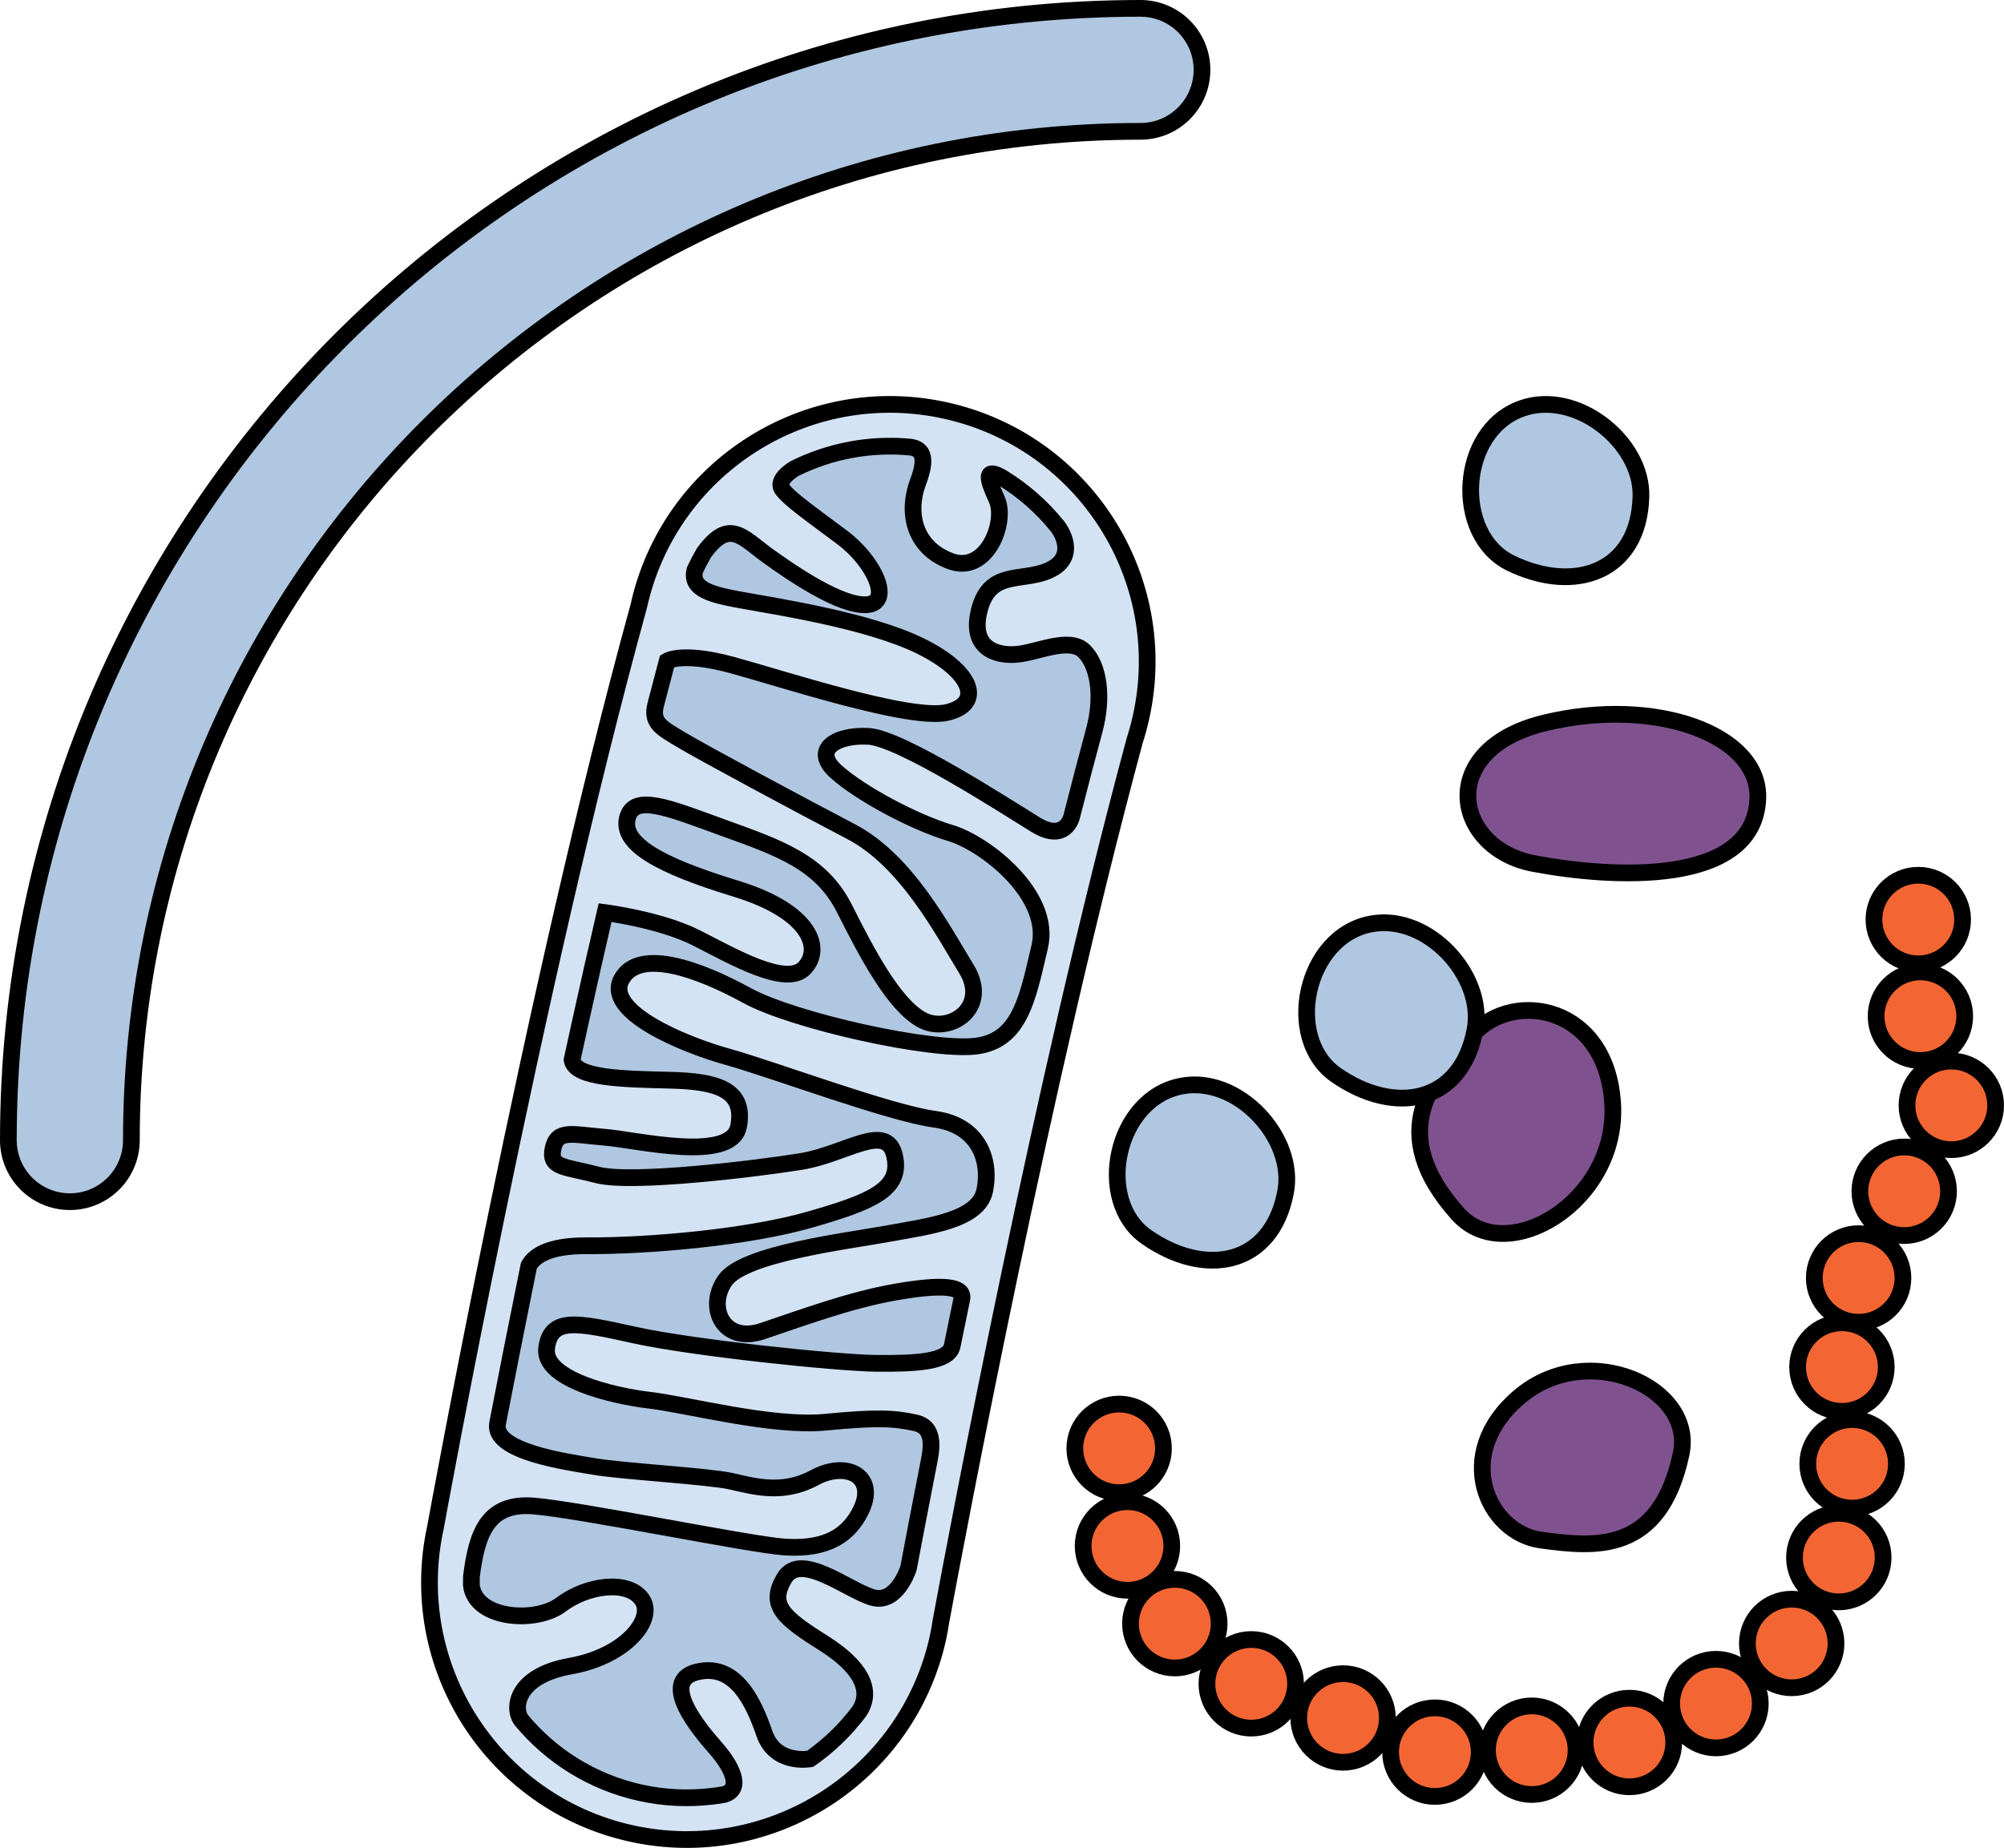 <?xml version="1.0" encoding="utf-8"?>
<!-- Generator: Adobe Illustrator 22.0.0, SVG Export Plug-In . SVG Version: 6.00 Build 0)  -->
<svg version="1.1" id="Layer_1" xmlns="http://www.w3.org/2000/svg" xmlns:xlink="http://www.w3.org/1999/xlink" x="0px" y="0px"
	 width="119.871px" height="110.563px" viewBox="0 0 119.871 110.563" enable-background="new 0 0 119.871 110.563"
	 xml:space="preserve">
<g>
	<path fill="#B0C7E1" stroke="#000000" stroke-linecap="round" stroke-linejoin="round" stroke-miterlimit="10" d="M4.179,71.898
		c-2.032,0-3.679-1.647-3.679-3.679C0.5,30.878,30.878,0.5,68.219,0.5c2.032,0,3.679,1.647,3.679,3.679s-1.647,3.679-3.679,3.679
		c-33.283,0-60.36,27.078-60.36,60.36C7.858,70.251,6.211,71.898,4.179,71.898z"/>
	<g>
		<g>
			<path fill="#D3E3F4" stroke="#000000" stroke-miterlimit="10" d="M56.105,97.989c0.071-0.327,0.127-0.652,0.176-0.976
				c0.997-5.391,6.032-32.105,11.59-52.696c0.147-0.46,0.278-0.933,0.384-1.417c1.832-8.299-3.411-16.509-11.71-18.34
				c-8.297-1.83-16.509,3.413-18.338,11.71c-6.365,23.145-12.154,55.089-12.154,55.089c-1.829,8.298,3.412,16.509,11.711,18.34
				C46.061,111.528,54.274,106.286,56.105,97.989z"/>
			<path fill="#B0C7E1" stroke="#000000" stroke-miterlimit="10" d="M42.605,107.473c0.087-0.017,0.179-0.023,0.263-0.032
				c0.145-0.019,0.29-0.044,0.432-0.07c1.218-0.334,0.374-1.794-0.475-2.761c-0.926-1.051-3.436-3.994-1.152-4.569
				c2.287-0.576,3.389,1.75,4.046,3.667c0.653,1.908,2.718,1.531,2.738,1.528c0.832-0.582,1.596-1.261,2.277-2.027
				c0.118-0.15,0.233-0.288,0.348-0.41c0.109-0.135,0.215-0.274,0.322-0.413c0.811-1.252,0.09-2.662-2.11-4.054
				c-2.435-1.538-3.35-2.282-2.373-3.913c0.975-1.632,3.838,0.768,5.292,1.166c1.451,0.399,2.13-1.761,2.13-1.761
				c0.31-1.647,0.718-3.778,1.208-6.28c0.161-0.807,0.425-2.154-0.804-2.416c-1.227-0.267-2.234-0.342-5.386-0.034
				c-3.148,0.305-8.242-1.048-10.496-1.314c-2.254-0.265-6.425-1.265-6.166-3.133c0.259-1.869,1.802-1.527,5.255-0.768
				c3.452,0.764,12.115,1.672,14.496,1.693c2.385,0.021,4.311-0.085,4.507-1.044c0.003-0.017,0.008-0.034,0.011-0.052
				c0.008-0.041,0.018-0.084,0.025-0.129c0.069-0.338,0.139-0.687,0.211-1.027c0.016-0.083,0.034-0.164,0.049-0.247
				c0.001-0.002,0.002-0.006,0.004-0.011c0.089-0.44,0.184-0.887,0.275-1.339c0.167-0.812-1.262-0.892-3.985-0.414
				c-2.727,0.479-5.582,1.544-7.939,2.335c-2.357,0.789-3.357-1.436-2.234-3.038c1.126-1.599,7.218-2.335,9.705-2.788
				c2.492-0.453,5.442-0.802,5.82-2.569c0.379-1.767-0.301-3.92-2.995-4.284c-2.694-0.364-9.667-2.978-12.354-3.727
				c-2.687-0.746-7.415-2.714-6.372-4.642c1.041-1.926,4.676-0.585,7.491,0.96c2.819,1.546,11.12,3.376,13.742,3.031
				c2.164-0.286,2.839-2.062,3.417-4.403c0.115-0.494,0.231-0.986,0.348-1.469c0.005-0.027,0.009-0.05,0.016-0.075
				c0.722-3.073-3.259-6.188-5.353-6.804c-2.091-0.617-5.347-2.336-6.824-3.666c-1.481-1.326,0.027-2.227,1.951-2.111
				c1.922,0.116,8.221,4.202,9.985,5.286c1.764,1.082,2.143-0.452,2.143-0.452c0.463-1.818,0.918-3.563,1.369-5.227
				c0.517-1.939,0.278-3.813-0.605-4.7c-0.882-0.887-2.792,0.076-4.048,0.186c-1.258,0.108-2.842-0.396-2.209-2.721
				c0.632-2.326,2.471-1.612,4.051-2.266c1.579-0.651,1.136-1.966,0.599-2.679c-0.93-1.153-2.059-2.151-3.351-2.932
				c-0.95-0.522-0.907-0.047-0.28,1.318c0.622,1.37-0.606,4.491-2.745,3.712c-2.139-0.78-2.678-2.831-1.958-4.748
				c0.6-1.597,0.178-1.982-0.445-2.082c-2.438-0.236-4.82,0.233-6.915,1.265c-0.008,0.004-1.196,0.67-0.753,1.264
				c0.439,0.595,1.682,1.451,3.6,2.893c1.914,1.444,2.996,3.879,1.464,4.003c-1.534,0.125-4.41-1.823-5.94-2.928
				c-1.529-1.108-2.301-2.251-3.816-0.184c-0.196,0.335-0.378,0.685-0.547,1.043c-0.3,1.186,1.107,1.491,2.778,1.795
				c2.073,0.38,7.593,1.212,10.72,2.75c3.127,1.538,3.782,3.454,1.591,3.972c-2.197,0.516-9.879-2.026-12.86-2.836
				c-2.98-0.813-3.888-0.24-3.888-0.24l0,0c-0.228,0.854-0.455,1.727-0.686,2.62c-0.279,1.085,0.353,1.39,1.577,2.12
				c1.228,0.734,6.804,3.736,10.116,5.468c3.312,1.732,5.481,5.911,6.898,8.226c1.415,2.316-1.024,3.936-2.673,3.034
				c-1.648-0.906-3.23-3.874-4.621-6.647c-1.391-2.771-3.897-3.634-7.181-4.821c-3.279-1.185-5.432-2.123-5.809-0.595
				c-0.001,0.004-0.001,0.005-0.001,0.005c-0.371,1.534,1.932,2.818,6.478,4.206c4.546,1.388,5.21,3.615,4.109,4.758
				c-1.098,1.146-4.309-0.719-6.456-1.808c-2.15-1.092-5.462-1.514-5.462-1.514c-0.506,2.181-1.017,4.44-1.531,6.773
				c0,0.001,0,0.001,0,0.001c-0.15,0.683-0.299,1.363-0.446,2.037l0,0c0.168,1.114,3.11,1.147,5.867,1.217
				c2.76,0.069,4.508,0.532,4.095,2.753c-0.413,2.219-6.111,0.809-8.003,0.66c-1.894-0.15-2.844-0.51-3.094,0.666
				c-0.249,1.178,0.629,1.063,2.672,1.592c2.038,0.526,9.483-0.374,12.161-0.808c2.677-0.433,5.11-2.395,5.588-0.363
				c0.479,2.033-1.383,2.777-5.006,3.825c-3.622,1.052-9.52,1.599-13.446,1.581c-2.301-0.01-3.129,0.647-3.42,1.197
				c-0.734,3.622-1.369,6.838-1.868,9.427c-0.329,1.699,4.133,2.299,5.766,2.58c1.634,0.285,6.806,0.579,8.167,0.877
				c1.36,0.3,3.091,0.838,5.015-0.202c1.923-1.039,3.719-0.105,2.828,1.854c-0.896,1.96-2.62,2.43-4.667,2.285
				c-2.048-0.143-12.146-2.217-14.946-2.448c-2.795-0.232-3.408,1.691-3.729,4.224c-0.005,0.175-0.005,0.348-0.003,0.522
				c0.257,2.068,3.895,2.268,5.357,1.159c1.573-1.192,4.029-1.498,4.848-0.317c0.817,1.183-0.983,3.406-4.271,3.988
				c-3.287,0.586-3.488,2.535-2.928,3.255c1.764,2.114,4.214,3.685,7.104,4.325C39.755,107.583,41.206,107.641,42.605,107.473z"/>
		</g>
	</g>
	<path fill="#7F528F" stroke="#000000" stroke-linecap="round" stroke-linejoin="round" stroke-miterlimit="10" d="M92.411,43.25
		c-6.595,1.592-5.458,7.504-0.682,8.414c4.774,0.908,13.189,1.365,13.416-3.866C105.312,43.936,99.005,41.658,92.411,43.25z"/>
	<path fill="#7F528F" stroke="#000000" stroke-linecap="round" stroke-linejoin="round" stroke-miterlimit="10" d="M96.462,66.035
		c-0.354-5.835-5.863-6.838-8.323-4.192c-2.459,2.648-5.336,5.877-0.929,10.793C90.14,75.901,96.816,71.869,96.462,66.035z"/>
	<path fill="#7F528F" stroke="#000000" stroke-linecap="round" stroke-linejoin="round" stroke-miterlimit="10" d="M90.897,83.561
		c-4.078,3.434-1.931,8.156,1.288,8.587c3.221,0.429,7.084,0.857,8.372-5.153C101.412,83.001,94.975,80.127,90.897,83.561z"/>
	<path fill="#B0C7E1" stroke="#000000" stroke-linecap="round" stroke-linejoin="round" stroke-miterlimit="10" d="M98.155,29.707
		c0.088-3.26-3.88-6.421-7.126-5.269c-3.815,1.353-4.087,7.585-0.677,9.248C94.181,35.553,98.032,34.251,98.155,29.707z"/>
	<g>
		<path fill="#B0C7E1" stroke="#000000" stroke-linecap="round" stroke-linejoin="round" stroke-miterlimit="10" d="M88.232,61.602
			c0.599-3.206-2.823-6.951-6.21-6.323c-3.98,0.737-5.228,6.849-2.121,9.027C83.389,66.751,87.397,66.07,88.232,61.602z"/>
	</g>
	<g>
		<path fill="#B0C7E1" stroke="#000000" stroke-linecap="round" stroke-linejoin="round" stroke-miterlimit="10" d="M76.902,71.301
			c0.599-3.206-2.823-6.951-6.21-6.323c-3.98,0.737-5.228,6.849-2.121,9.027C72.058,76.45,76.066,75.769,76.902,71.301z"/>
	</g>
	<g>
		<g>
			<g>
				<path fill="#F36633" stroke="#000000" stroke-linecap="round" stroke-linejoin="round" stroke-miterlimit="10" d="
					M117.395,55.018c0,1.464-1.187,2.651-2.651,2.651c-1.464,0-2.651-1.187-2.651-2.651s1.187-2.65,2.651-2.65
					C116.207,52.367,117.395,53.554,117.395,55.018z"/>
			</g>
		</g>
		<g>
			<g>
				<path fill="#F36633" stroke="#000000" stroke-linecap="round" stroke-linejoin="round" stroke-miterlimit="10" d="
					M117.522,60.801c0,1.464-1.187,2.651-2.651,2.651c-1.464,0-2.651-1.187-2.651-2.651c0-1.464,1.187-2.65,2.651-2.65
					C116.335,58.151,117.522,59.337,117.522,60.801z"/>
			</g>
		</g>
		<g>
			<g>
				<path fill="#F36633" stroke="#000000" stroke-linecap="round" stroke-linejoin="round" stroke-miterlimit="10" d="
					M119.371,66.136c0,1.464-1.187,2.651-2.651,2.651c-1.464,0-2.651-1.187-2.651-2.651c0-1.464,1.187-2.65,2.651-2.65
					C118.183,63.486,119.371,64.672,119.371,66.136z"/>
			</g>
		</g>
		<g>
			<g>
				<path fill="#F36633" stroke="#000000" stroke-linecap="round" stroke-linejoin="round" stroke-miterlimit="10" d="
					M116.553,71.275c0,1.464-1.187,2.651-2.651,2.651c-1.464,0-2.651-1.187-2.651-2.651c0-1.464,1.187-2.65,2.651-2.65
					C115.365,68.624,116.553,69.811,116.553,71.275z"/>
			</g>
		</g>
		<g>
			<g>
				<path fill="#F36633" stroke="#000000" stroke-linecap="round" stroke-linejoin="round" stroke-miterlimit="10" d="
					M113.826,76.462c0,1.464-1.187,2.651-2.651,2.651c-1.464,0-2.651-1.187-2.651-2.651s1.187-2.65,2.651-2.65
					C112.638,73.811,113.826,74.998,113.826,76.462z"/>
			</g>
		</g>
		<g>
			<g>
				<path fill="#F36633" stroke="#000000" stroke-linecap="round" stroke-linejoin="round" stroke-miterlimit="10" d="
					M112.828,81.794c0,1.464-1.187,2.651-2.651,2.651c-1.464,0-2.651-1.187-2.651-2.651c0-1.464,1.187-2.65,2.651-2.65
					C111.64,79.144,112.828,80.33,112.828,81.794z"/>
			</g>
		</g>
		<g>
			<g>
				<path fill="#F36633" stroke="#000000" stroke-linecap="round" stroke-linejoin="round" stroke-miterlimit="10" d="
					M113.436,87.584c0,1.464-1.187,2.651-2.651,2.651c-1.464,0-2.651-1.187-2.651-2.651s1.187-2.65,2.651-2.65
					C112.249,84.933,113.436,86.12,113.436,87.584z"/>
			</g>
		</g>
		<g>
			<g>
				<path fill="#F36633" stroke="#000000" stroke-linecap="round" stroke-linejoin="round" stroke-miterlimit="10" d="
					M112.641,93.192c0,1.464-1.187,2.651-2.651,2.651c-1.464,0-2.651-1.187-2.651-2.651c0-1.464,1.187-2.65,2.651-2.65
					C111.453,90.542,112.641,91.728,112.641,93.192z"/>
			</g>
		</g>
		<g>
			<g>
				<path fill="#F36633" stroke="#000000" stroke-linecap="round" stroke-linejoin="round" stroke-miterlimit="10" d="
					M109.823,98.331c0,1.464-1.187,2.651-2.651,2.651c-1.464,0-2.651-1.187-2.651-2.651c0-1.464,1.187-2.65,2.651-2.65
					C108.636,95.681,109.823,96.867,109.823,98.331z"/>
			</g>
		</g>
		<g>
			<g>
				<path fill="#F36633" stroke="#000000" stroke-linecap="round" stroke-linejoin="round" stroke-miterlimit="10" d="
					M105.294,101.928c0,1.464-1.187,2.651-2.651,2.651c-1.464,0-2.651-1.187-2.651-2.651s1.187-2.65,2.651-2.65
					C104.107,99.278,105.294,100.464,105.294,101.928z"/>
			</g>
		</g>
		<g>
			<g>
				<path fill="#F36633" stroke="#000000" stroke-linecap="round" stroke-linejoin="round" stroke-miterlimit="10" d="
					M100.117,104.256c0,1.464-1.187,2.651-2.651,2.651c-1.464,0-2.651-1.187-2.651-2.651s1.187-2.65,2.651-2.65
					C98.93,101.606,100.117,102.792,100.117,104.256z"/>
			</g>
		</g>
		<g>
			<g>
				<path fill="#F36633" stroke="#000000" stroke-linecap="round" stroke-linejoin="round" stroke-miterlimit="10" d="
					M94.275,104.717c0,1.464-1.187,2.651-2.651,2.651c-1.464,0-2.651-1.187-2.651-2.651c0-1.464,1.187-2.65,2.651-2.65
					C93.087,102.067,94.275,103.253,94.275,104.717z"/>
			</g>
		</g>
		<g>
			<g>
				<path fill="#F36633" stroke="#000000" stroke-linecap="round" stroke-linejoin="round" stroke-miterlimit="10" d="
					M88.481,104.833c0,1.464-1.187,2.651-2.651,2.651c-1.464,0-2.651-1.187-2.651-2.651c0-1.464,1.187-2.65,2.651-2.65
					C87.293,102.183,88.481,103.369,88.481,104.833z"/>
			</g>
		</g>
		<g>
			<g>
				<path fill="#F36633" stroke="#000000" stroke-linecap="round" stroke-linejoin="round" stroke-miterlimit="10" d="
					M82.988,102.789c0,1.464-1.187,2.651-2.651,2.651c-1.464,0-2.651-1.187-2.651-2.651c0-1.464,1.187-2.65,2.651-2.65
					C81.801,100.138,82.988,101.325,82.988,102.789z"/>
			</g>
		</g>
		<g>
			<g>
				<path fill="#F36633" stroke="#000000" stroke-linecap="round" stroke-linejoin="round" stroke-miterlimit="10" d="
					M77.496,100.745c0,1.464-1.187,2.651-2.651,2.651c-1.464,0-2.651-1.187-2.651-2.651s1.187-2.65,2.651-2.65
					C76.308,98.094,77.496,99.281,77.496,100.745z"/>
			</g>
		</g>
		<g>
			<g>
				<path fill="#F36633" stroke="#000000" stroke-linecap="round" stroke-linejoin="round" stroke-miterlimit="10" d="
					M72.924,97.146c0,1.464-1.187,2.651-2.651,2.651c-1.464,0-2.651-1.187-2.651-2.651c0-1.464,1.187-2.65,2.651-2.65
					C71.736,94.496,72.924,95.682,72.924,97.146z"/>
			</g>
		</g>
		<g>
			<g>
				<path fill="#F36633" stroke="#000000" stroke-linecap="round" stroke-linejoin="round" stroke-miterlimit="10" d="
					M70.091,92.498c0,1.464-1.187,2.651-2.651,2.651c-1.464,0-2.651-1.187-2.651-2.651c0-1.464,1.187-2.65,2.651-2.65
					C68.903,89.847,70.091,91.034,70.091,92.498z"/>
			</g>
		</g>
		<g>
			<g>
				<path fill="#F36633" stroke="#000000" stroke-linecap="round" stroke-linejoin="round" stroke-miterlimit="10" d="
					M69.594,86.658c0,1.464-1.187,2.651-2.651,2.651c-1.464,0-2.651-1.187-2.651-2.651c0-1.464,1.187-2.65,2.651-2.65
					C68.406,84.008,69.594,85.194,69.594,86.658z"/>
			</g>
		</g>
	</g>
</g>
</svg>
